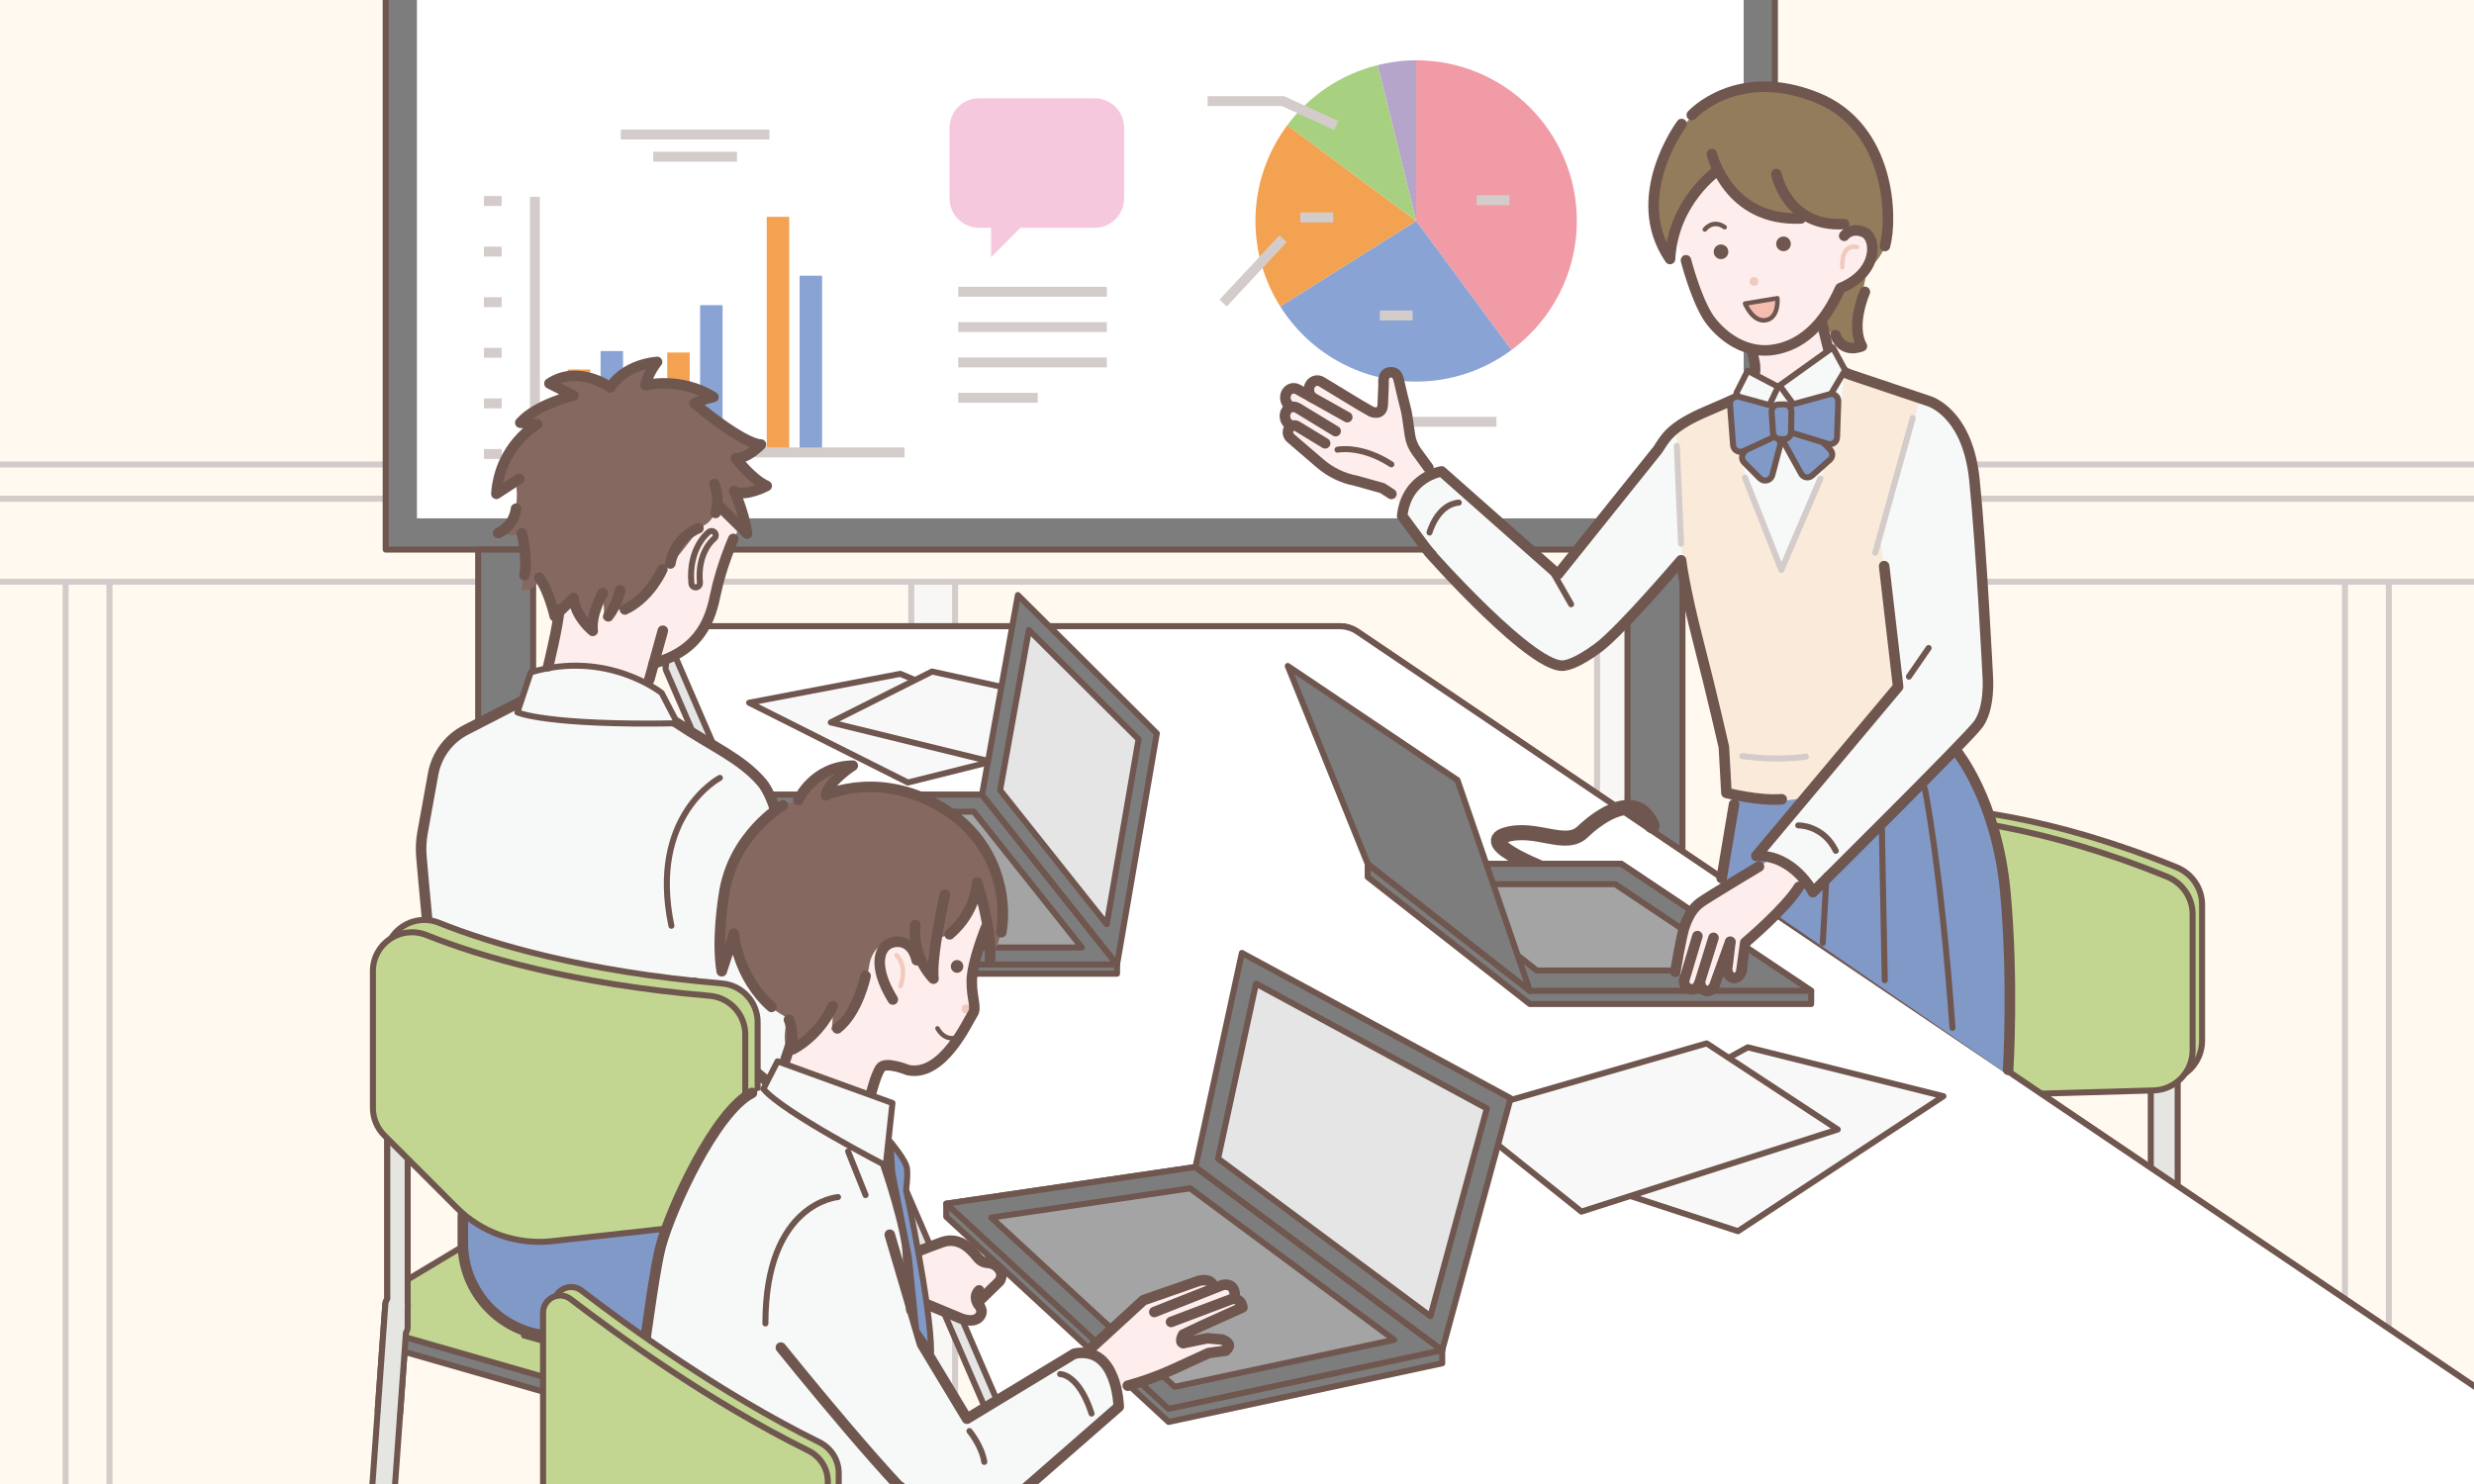 <?xml version="1.0" encoding="UTF-8"?><svg id="a" xmlns="http://www.w3.org/2000/svg" width="150" height="90" xmlns:xlink="http://www.w3.org/1999/xlink" viewBox="0 0 150 90"><rect x="0" y="0" width="150" height="90" fill="#333333" stroke="none"/><defs><style>.c,.d,.e,.f,.g,.h,.i,.j,.k{fill:none;}.d{stroke-miterlimit:10;stroke-width:.602px;}.d,.l,.k,.m{stroke:#d4ccca;}.n,.o,.p,.q,.r,.e,.f,.g,.h,.i,.s,.l,.t,.j,.k,.u,.v,.w,.m{stroke-linecap:round;stroke-linejoin:round;}.n,.o,.p,.q,.r,.e,.f,.g,.h,.i,.s,.t,.u,.v,.w{stroke:#6f564e;}.n,.x{fill:#f7f8f8;}.n,.g,.k,.u{stroke-width:.365px;}.y{fill:#a7d081;}.o{fill:#7d7d7d;}.o,.p,.q,.r,.h,.s,.l,.t,.w,.m{stroke-width:.365px;}.z{fill:#f3a251;}.p{fill:#e5e5e5;}.q{fill:#f9f8f9;}.r{fill:#e5e5e2;}.e{stroke-width:.912px;}.f,.v{stroke-width:.639px;}.aa{fill:#927c5c;}.i,.j{stroke-width:.274px;}.ab{fill:#88a3d4;}.ac{fill:#faead9;}.ad{fill:#856960;}.ae{fill:#f2cabd;}.af,.s{fill:#fff;}.l{fill:#f8f7f6;}.ag,.u,.v{fill:#8199c7;}.t{fill:#c2d691;}.j{stroke:#f2cabd;}.ah{fill:#f09ba5;}.ai{fill:#b6a5cb;}.aj{clip-path:url(#b);}.w{fill:#a4a4a4;}.ak{fill:#f6c8dd;}.al{fill:#fdeeed;}.am{fill:#f6bcb0;}.m{fill:#fff9ef;}.an{fill:#6f564e;}</style><clipPath id="b"><rect class="c" width="150" height="90"/></clipPath></defs><g class="aj"><rect class="m" x="-4.62" y="30.245" width="161.649" height="5.037"/><rect class="m" x="-4.62" y="-16.268" width="160.67" height="46.512"/><rect class="m" x="-4.62" y="-18.342" width="163.817" height="46.512"/><rect class="m" x="-4.62" y="35.281" width="161.468" height="60.675"/><rect class="m" x="3.978" y="35.281" width="2.66" height="60.675"/><rect class="l" x="55.249" y="35.281" width="2.66" height="60.675"/><rect class="m" x="142.176" y="35.281" width="2.66" height="60.675"/><rect class="l" x="96.83" y="35.281" width="2.66" height="60.675"/><rect class="o" x="43.385" y="-30.9" width="44.231" height="84.23" transform="translate(76.715 -54.285) rotate(90)"/><rect class="o" x="28.992" y="33.33" width="3.333" height="23.221"/><rect class="o" x="98.675" y="33.33" width="3.333" height="23.221"/><rect class="af" x="25.279" y="-9.007" width="80.441" height="40.443"/><rect class="z" x="34.422" y="22.408" width="1.362" height="5.133"/><rect class="ab" x="36.414" y="21.29" width="1.362" height="6.251"/><rect class="z" x="40.455" y="21.38" width="1.362" height="6.072"/><rect class="ab" x="42.447" y="18.507" width="1.362" height="8.93"/><rect class="z" x="46.488" y="13.149" width="1.362" height="14.288"/><rect class="ab" x="48.48" y="16.721" width="1.362" height="10.716"/><polyline class="d" points="32.431 11.936 32.431 27.437 54.845 27.437"/><path class="ak" d="M66.369,5.96h-7.009c-.986,0-1.786.8-1.786,1.786v4.285c0,.986.8,1.786,1.786,1.786h.728v1.781l1.781-1.781h4.5c.986,0,1.786-.8,1.786-1.786v-4.285c0-.986-.8-1.786-1.786-1.786Z"/><line class="d" x1="58.098" y1="17.694" x2="67.108" y2="17.694"/><line class="d" x1="37.641" y1="8.159" x2="46.65" y2="8.159"/><line class="d" x1="39.606" y1="9.505" x2="44.684" y2="9.505"/><line class="d" x1="29.341" y1="12.19" x2="30.418" y2="12.19"/><line class="d" x1="29.341" y1="27.533" x2="30.418" y2="27.533"/><line class="d" x1="29.341" y1="24.464" x2="30.418" y2="24.464"/><line class="d" x1="29.341" y1="21.396" x2="30.418" y2="21.396"/><line class="d" x1="29.341" y1="18.327" x2="30.418" y2="18.327"/><line class="d" x1="29.341" y1="15.258" x2="30.418" y2="15.258"/><line class="d" x1="58.098" y1="19.837" x2="67.108" y2="19.837"/><line class="d" x1="58.098" y1="21.98" x2="67.108" y2="21.98"/><line class="d" x1="58.098" y1="24.124" x2="62.917" y2="24.124"/><path class="ai" d="M85.86,13.399V3.656c-.806,0-1.585.109-2.334.293l2.334,9.45Z"/><path class="ah" d="M91.641,21.229c2.4-1.775,3.963-4.616,3.963-7.83,0-5.381-4.362-9.743-9.743-9.743v9.743l5.78,7.83Z"/><path class="ab" d="M85.86,13.399l-8.238,5.186c1.725,2.734,4.765,4.556,8.238,4.556,2.167,0,4.162-.716,5.78-1.913l-5.78-7.83Z"/><path class="z" d="M78.052,7.59c-1.209,1.623-1.934,3.629-1.934,5.809,0,1.909.557,3.683,1.506,5.186l8.238-5.186-7.809-5.809Z"/><path class="y" d="M78.052,7.59l7.809,5.809-2.334-9.45c-2.226.548-4.146,1.858-5.475,3.641Z"/><line class="d" x1="81.722" y1="25.579" x2="90.732" y2="25.579"/><line class="d" x1="83.66" y1="19.132" x2="85.651" y2="19.132"/><line class="d" x1="89.527" y1="12.141" x2="91.518" y2="12.141"/><line class="d" x1="78.841" y1="13.189" x2="80.832" y2="13.189"/><line class="d" x1="77.793" y1="14.478" x2="74.159" y2="18.381"/><polyline class="d" points="81.023 7.614 77.793 6.133 73.217 6.133"/><rect class="r" x="130.404" y="60.607" width="1.63" height="16.147"/><path class="t" d="M115.514,48.904c3.045.009,8.784.561,16.459,3.695.926.378,1.54,1.274,1.54,2.274v8.241c0,1.323-1.052,2.406-2.375,2.444l-7.386.211c-2.338.067-4.622-.706-6.438-2.179l-3.354-2.72c-.573-.464-.905-1.162-.905-1.899v-7.621c0-1.358,1.101-2.45,2.459-2.446Z"/><path class="t" d="M114.94,49.478c3.045.009,8.784.561,16.459,3.695.926.378,1.54,1.274,1.54,2.274v8.241c0,1.323-1.052,2.406-2.375,2.444l-7.386.211c-2.338.067-4.622-.706-6.438-2.179l-3.354-2.72c-.573-.464-.905-1.162-.905-1.899v-7.621c0-1.358,1.101-2.45,2.459-2.446Z"/><path class="r" d="M40.098,90.71l-2.071-17.841c-.044-.376-.377-.646-.76-.602-.376.044-.646.384-.602.76l2.071,17.841c.065.552-.201,1.095-.678,1.383l-14.912,9.012,1.468-20.439c.061-.096.105-.203.105-.325v-1.143l.012-.169c.002-.033-.01-.062-.012-.094v-17.165c0-.342-.277-.618-.618-.618h-.001c-.342,0-.618.277-.618.618v16.843c-.062.094-.11.197-.118.318l-1.592,22.176c-.036.494.204.961.626,1.219.212.13.451.195.689.195.236,0,.472-.064.683-.191l14.999-9.064c.936-.565,1.458-1.632,1.331-2.716Z"/><path class="r" d="M57.746,98.706l-2.071-17.841c-.044-.376-.377-.646-.76-.602-.376.044-.646.384-.602.76l2.071,17.841c.065.552-.201,1.095-.678,1.383l-12.381,9.309,1.468-20.439c.061-.096.105-.203.105-.325v-1.143l.012-.169c.002-.033-.01-.062-.012-.094v-17.165c0-.342-.277-.618-.618-.618h-.001c-.342,0-.618.277-.618.618v16.843c-.062.094-.11.197-.118.318l-1.592,22.176c-.036.494.204.961.626,1.219.212.13.451.195.689.195.236,0,.472-.064.683-.191l12.468-9.362c.936-.565,1.458-1.632,1.331-2.716Z"/><path class="o" d="M55.42,77.73l-19.554-4.966c-.537-.136-1.106-.052-1.581.233l-10.238,6.142c-.468.281-.376,2.599.148,2.751l19.466,5.593c.586.169,1.216.073,1.725-.262l10.226-6.749c.453-.299.335-2.609-.191-2.742Z"/><path class="t" d="M55.638,76.706l-19.828-5.035c-.545-.138-1.122-.053-1.603.236l-10.382,6.228c-.474.284-.382,2.636.15,2.789l19.738,5.672c.594.172,1.233.074,1.749-.266l10.369-6.844c.459-.303.34-2.645-.193-2.78Z"/><polyline class="h" points="31.775 80.995 44.278 84.462 53.687 78.891"/><path class="p" d="M176.211,101.784l-93.917-63.481c-.313-.212-.683-.325-1.061-.325h-40.508c-.231,0-.386.201-.366.414h-.013v1.956h.039c-.037.09-.051.191-.007.291l26.918,62.255c.45,1.04,1.475,1.714,2.608,1.714h106.095c.283,0,.436-.278.359-.503h.021v-1.956h-.008c.019-.132-.025-.275-.159-.366Z"/><path class="s" d="M40.726,37.979h40.508c.378,0,.748.113,1.061.325l93.917,63.481c.309.209.161.693-.212.693h-106.095c-1.133,0-2.158-.673-2.608-1.714l-26.918-62.255c-.108-.25.075-.529.348-.529Z"/><path class="e" d="M94.055,52.903s-4.615-1.72-2.772-2.27,3.619.824,4.672-.183,3.29-2.564,4.212-.366"/><polygon class="o" points="109.813 60.089 98.3 52.39 82.925 52.39 82.925 53.191 92.756 60.891 109.813 60.891 109.813 60.089"/><polygon class="o" points="98.3 52.39 109.813 60.089 92.756 60.089 82.925 52.39 98.3 52.39"/><polygon class="w" points="93.181 58.858 86.494 53.621 97.926 53.621 105.757 58.858 93.181 58.858"/><polygon class="o" points="78.079 40.39 88.369 47.312 92.756 60.089 82.925 52.39 78.079 40.39"/><polygon class="q" points="105.967 63.516 117.831 66.482 105.374 74.668 93.036 70.634 105.967 63.516"/><polygon class="q" points="111.425 68.499 103.476 63.278 88.527 67.598 95.883 73.481 111.425 68.499"/><polygon class="q" points="54.587 40.866 45.42 42.619 55.045 47.457 64.579 45.073 54.587 40.866"/><polygon class="q" points="50.37 43.811 56.512 40.726 68.062 43.278 62.379 46.756 50.37 43.811"/><polygon class="o" points="67.727 58.492 59.54 48.196 46.704 48.196 46.704 48.755 52.126 59.052 67.727 59.052 67.727 58.492"/><polygon class="o" points="46.704 48.196 52.126 58.492 67.727 58.492 59.54 48.196 46.704 48.196"/><polygon class="w" points="52.748 57.461 48.412 49.227 59.042 49.227 65.59 57.461 52.748 57.461"/><polygon class="o" points="61.715 36.09 70.139 44.478 67.727 58.492 59.54 48.196 61.715 36.09"/><polygon class="p" points="60.637 47.919 62.381 38.209 69.032 44.831 67.102 56.049 60.637 47.919"/><polygon class="o" points="87.443 81.887 72.481 70.777 57.371 72.999 57.371 73.792 70.851 86.236 87.443 82.68 87.443 81.887"/><polygon class="o" points="57.37 72.999 70.851 85.443 87.443 81.887 72.481 70.777 57.37 72.999"/><polygon class="w" points="60.099 73.842 72.156 72.069 84.525 81.254 71.218 84.105 60.099 73.842"/><polygon class="o" points="75.296 57.793 91.591 66.607 87.443 81.887 72.481 70.777 75.296 57.793"/><polygon class="p" points="73.853 70.262 76.152 59.655 90.148 67.226 86.728 79.823 73.853 70.262"/><path class="ag" d="M105.301,48.383l-.665,4.99,16.884,11.644s.249-9.066-.166-12.476c-.416-3.41-3.161-7.569-3.161-7.569l-12.892,3.41Z"/><path class="x" d="M105.716,22.516l-.499,1.913-3.576,1.58-7.236,8.816-6.888-5.847s-2.662-.582-2.329,2.412l6.958,7.699s2.009,2.223,4.005.809,6.654-6.571,6.654-6.571l3.992,4.491,3.909,8.899-4.075,4.907s3.161,1.331,3.41,2.578l9.482-9.814s.998-.998.998-4.491-1.331-12.809-1.331-12.809c0,0-1.331-2.745-2.745-3.077s-4.658-1.414-4.658-1.414l-.83-1.406-3.02,2.271-2.221-.948Z"/><path class="aa" d="M104.219,10.622s2.828,3.244,5.323,2.745c0,0,.915.665,2.412.333l.166.582-.582,3.161-.998,2.079s.749,1.663,2.495,1.58c0,0-.665-1.331-.333-2.495s.499-2.329.499-2.329c0,0,1.996-.832,1.164-4.907s-5.406-6.903-9.565-5.573-4.658,5.989-4.075,8.317c.582,2.329.582,1.83.582,1.83,0,0,.083-2.662,2.911-5.323Z"/><path class="al" d="M104.168,10.406s-2.339,1.045-2.589,3.997c0,0,1.249,3.406,1.363,3.861s2.18,2.93,3.27,3.043l.204,1.363,1.522.795,3.02-2.271-.454-1.681s.84-1.612.999-1.953c0,0,2.362-1.34,2.158-2.771-.204-1.431-1.612-.727-1.612-.727l-.409-.409s-.84.273-2.067-.431c0,0-2.816,1.204-5.405-2.816Z"/><path class="al" d="M86.797,28.604l-1.294-1.862-.454-2.089-.409-1.953s-.295-.318-.568-.114-.204,1.226-.204,1.226l-.182.908s-.363.431-.749.182-2.793-1.749-2.793-1.749l-.522-.114-.182.568-.227.386-.954-.5-.409.636.318.591-.363.431.227.613-.091.409,2.771,2.407,2.998.908,1.135,1.022,1.953-1.908Z"/><path class="al" d="M109.346,53.328l-2.067,2.771-1.499,1.022-.204,1.862-.25.363-.727-.25-.136-.341-.386,1.09-.522.182-.5-.318-.568.273-.545-.409.227-.409s-.636.068-.431-.749.886-3.089.886-3.089l1.998-1.385,1.612-.977,1.022-.84s1.522-.659,2.089,1.204Z"/><path class="am" d="M105.803,18.411l1.961-.323s.109,1.166-.686,1.327-1.275-1.004-1.275-1.004Z"/><path class="ac" d="M105.217,24.429l-2.662.998-.915.582.166,6.571,2.578,12.476.333,3.244s2.578.665,4.907,0l5.573-6.654-1.164-8.733,2.412-8.899-4.658-1.414c-.088,3.47-1.696,7.604-3.66,11.894l-2.745-6.903-.166-3.161Z"/><path class="i" d="M103.364,13.916s.481-.65,1.206-.136"/><circle class="ae" cx="106.349" cy="17.068" r=".266"/><path class="i" d="M105.803,18.411l1.961-.323s.109,1.166-.686,1.327-1.275-1.004-1.275-1.004Z"/><circle class="an" cx="104.346" cy="15.271" r=".444"/><circle class="an" cx="108.135" cy="14.789" r=".444"/><path class="f" d="M103.79,9.346s.978,4.101,5.399,3.9"/><path class="f" d="M107.703,10.557s.637,3.241,4.103,3.029"/><path class="f" d="M101.956,7.522s-3.297,4.405-.702,8.186c.195-3.537,2.899-5.379,2.899-5.379"/><path class="f" d="M102.576,6.974s2.73-3.017,7.594-1.048c4.45,1.801,4.588,7.289,4.116,8.994"/><path class="f" d="M113.07,17.702s-.9,2.022-.181,3.292c0,0-1.14.526-1.604-.667"/><path class="f" d="M111.815,14.301s.408-.562,1.2-.219c.794.344.898,2.446-1.436,3.396-.549,1.178-1.596,3.218-3.834,3.694s-3.809-1.317-4.231-2.017c-.751-1.243-1.292-3.37-1.292-3.37"/><path class="j" d="M111.701,16.202s-.111-1.444.889-1.222"/><line class="g" x1="94.226" y1="34.833" x2="95.258" y2="36.645"/><path class="g" d="M86.672,32.294s.463-1.696,1.774-1.812"/><path class="f" d="M110.457,19.566l.465,1.879c.192.611.669,1.091,1.279,1.286l4.695,1.577s2.39.617,2.814,4.781c.424,4.164.81,11.947.81,11.947,0,0,.154,1.889-.578,2.892-.656.898-10.024,10.178-10.024,10.178,0,0-1.157-2.275-3.431-2.198l8.598-10.255-.848-7.32"/><path class="f" d="M106.216,21.185l.159.783c.182.896-.271,1.799-1.102,2.182-.457.211-1.038.469-1.756.773-2.275.964-2.545,1.658-3.007,2.352l-6.053,7.558-7.053-6.242s-2.12.308-2.39,2.699l1.619,2.198s6.513,7.38,8.287,6.857c0,0,.652-.065,2.005-1.079,1.388-1.041,5-5.286,5-5.286,0,0,.168,1.548,1.055,4.98.842,3.258,1.54,6.351,1.54,6.351l.154,2.777s1.966.501,3.354.386"/><line class="k" x1="115.97" y1="25.349" x2="113.695" y2="33.522"/><polyline class="k" points="105.794 28.963 108.005 34.562 110.372 29.025"/><line class="k" x1="101.667" y1="27.045" x2="101.924" y2="32.979"/><path class="k" d="M105.638,45.851s1.928.308,3.855.039"/><path class="g" d="M109.03,50.057s1.504-.039,2.275,1.542"/><line class="g" x1="115.739" y1="41.035" x2="116.934" y2="39.3"/><polygon class="n" points="111.123 21.07 107.9 23.378 109.789 25.966 111.868 22.447 111.123 21.07"/><polygon class="n" points="107.808 23.455 106.4 26.415 105.284 23.825 105.961 22.486 107.808 23.455"/><path class="u" d="M108.212,26.931c.265.475.714,1.29.996,1.802.131.238.449.292.652.112l1.085-.963c.183-.162.191-.445.018-.617l-1.28-1.276c-.133-.133-.337-.162-.502-.072l-.802.436c-.207.113-.283.372-.168.578Z"/><path class="u" d="M107.927,27.023l-.471,1.789c-.088.334-.505.446-.748.201l-.955-.96c-.156-.157-.174-.405-.041-.582l.792-1.057c.117-.157.324-.219.508-.152l.633.228c.218.078.339.31.281.533Z"/><path class="u" d="M107.365,24.59l-1.911-.524c-.298-.082-.586.156-.563.464l.187,2.461c.024.311.35.502.633.371l1.763-.818c.163-.075.264-.241.258-.42l-.039-1.118c-.007-.195-.14-.363-.328-.415Z"/><path class="u" d="M108.323,25.006l.131.929c.023.163.138.298.295.346l2.084.639c.267.082.538-.112.548-.391l.075-2.194c.01-.285-.26-.499-.535-.423l-2.29.626c-.206.056-.338.257-.308.468Z"/><path class="u" d="M107.414,24.983l.083,1.252c.015.22.196.392.416.396l.25.004c.234.004.427-.183.431-.417l.02-1.264c.004-.24-.193-.436-.433-.43l-.352.008c-.241.005-.429.211-.413.452Z"/><path class="f" d="M118.633,45.566s2.429,2.949,2.949,8.501c.507,5.414.173,10.814.173,10.814"/><line class="f" x1="105.136" y1="48.781" x2="104.385" y2="53.257"/><path class="g" d="M116.703,47.821s.983,4.8,1.677,14.515"/><line class="g" x1="114.1" y1="50.307" x2="114.274" y2="59.445"/><line class="g" x1="110.746" y1="53.083" x2="110.515" y2="57.189"/><path class="f" d="M106.648,52.552s-3.047,1.821-3.543,2.177-.77.899-.968,1.458-.559,2.746-.559,2.746"/><path class="f" d="M102.915,56.772l-.812,2.713s-.024.399.375.503.531-.332.531-.332"/><path class="f" d="M103.89,56.877l-.811,2.613s-.043.491.355.596.55-.425.55-.425l.918-2.55"/><path class="f" d="M104.915,57.129l-.203,1.675s.055.477.403.506.455-.37.455-.37l.247-1.776s2.435-2.05,3.256-3.38"/><path class="f" d="M80.344,26.884l-1.689-1.026c-.195-.119-.434-.042-.528.171l-0.0.001c-.081.181-.03.406.12.535l1.774,1.525c.643.553,1.399.92,2.193,1.065l1.603.449.543.352"/><path class="f" d="M80.98,26.147l-2.302-1.399c-.266-.162-.591-.057-.72.232l-0.0.001c-.11.247-.041.553.164.729"/><path class="f" d="M79.576,24.118c-.205-.176-.274-.482-.164-.729l0-.001c.129-.289.454-.394.72-.232l2.302,1.399.706.407s.661.296.697-.42c.037-.727.05-1.279.05-1.279,0,0-.088-.635.38-.681.334-.033.478.132.569.583.065.322.34,1.421.427,1.768.018.073.032.145.043.22l.181,1.246c.052.355.189.693.397.979l.72.986"/><path class="f" d="M81.686,25.299l-2.983-1.674c-.266-.162-.591-.057-.72.232l-0.0.001c-.11.247-.041.553.164.729"/><path class="g" d="M81.093,27.272s1.434-.303,3.265.891"/><path class="v" d="M28.339,67.834l-.277,6.03v1.525c0,2.701,1.915,5.023,4.566,5.537l7.72,1.498c1.585.307,3.225-.079,4.506-1.061l4.603-3.529-1.765-8.602-19.354-1.398Z"/><path class="al" d="M44.844,31.821l-1.373-1.228-1.084,1.445s-1.734.65-1.77,2.276c0,0-1.734,2.276-2.926,2.673l-.578.072-.939.542-.47.144-.867-1.373-.831.795-.831,4.154,6.068.903.433-2.131s2.348-.65,2.926-1.842.614-2.42,1.084-3.431,1.156-2.998,1.156-2.998Z"/><path class="x" d="M41.015,43.993l-6.321-1.192-3.287-.072-3.72,1.878s-1.3.686-1.3,1.589l-.831,5.165,2.095,18.024s1.914,3.937,6.213,3.54,8.597-2.564,8.597-2.564l1.264-7.08,3.648,2.926s2.709.903,4.009-.397,1.589-3.359,1.12-4.298-4.515-7.369-4.515-7.369c0,0-.47-5.454-1.553-6.574s-5.418-3.576-5.418-3.576Z"/><path class="ad" d="M37.078,23.549s-2.023-1.445-3.504-.361l1.192.831s-2.42.253-3.143,1.445l.686.217s-2.348,1.625-2.203,4.334l1.156-.831s.47,2.167-.939,3.106c0,0,.795.361,1.228,0,0,0,.506,2.059.036,3.504,0,0,.903.108,1.048-.65l1.011,2.131,1.192-.903,1.048,1.878.614-2.023s.217.614.072,1.3l.542-.47,1.156-.253s1.517-1.625,1.806-2.167l.542-.325s1.149-1.343,1.77-2.276c.067-.1.814-.231,1.04-1.194.018-.078.033-.162.044-.251l1.842,1.661-.433-2.348s.65-.072,1.734-.433l-1.842-1.625,1.373-.758s-2.276-1.084-3.431-2.095-.578-.325-.578-.325l.758-.506-1.264-.795-2.456-.036.397-1.373-1.084.289-1.409,1.3Z"/><path class="f" d="M43.575,63.129l-1.103,7.132-6.838,2.426c-5.735.956-7.867-3.014-7.867-3.014-.951-3.552-1.958-14.71-2.216-17.707-.043-.497-.019-.992.07-1.482l.64-3.541c.208-1.151.94-2.14,1.981-2.675l3.496-1.798s7.407.101,9.338,1.397c2.055,1.38,3.865,2.116,5.115,3.586,1.25,1.47,1.943,7.001,1.943,7.001l4.023,6.538c.441.717.622,1.564.512,2.399h0c-.375,2.842-3.722,4.17-5.944,2.36l-2.855-2.327-1.765-3.823"/><path class="n" d="M40.119,42.028s-3.309-2.647-7.941-1.25l-.809,2.426s1.765.809,9.705.662l-.956-1.838Z"/><path class="g" d="M43.648,47.175s-4.338,2.279-2.941,8.97"/><line class="f" x1="40.187" y1="38.252" x2="39.367" y2="41.218"/><path class="f" d="M33.904,36.965c-.039.897-.663,3.434-.663,3.434"/><path class="f" d="M39.643,40.229c2.918-.818,3.454-2.805,3.75-4.242.339-1.642,1.067-3.304,1.067-3.304"/><path class="g" d="M42.194,35.621c.003-0.0.005-0.0.008-.001.143-.013.248-.14.235-.282-.171-1.842.817-2.635.859-2.668.113-.088.134-.25.047-.364-.086-.113-.247-.136-.362-.048-.051.039-1.26.986-1.061,3.128.013.14.135.244.275.235Z"/><path class="f" d="M42.347,32.034s-1.414.519-1.703,2.14"/><path class="f" d="M31.486,29.041l-1.39.908c.206-2.945,2.472-4.221,2.472-4.221l-1.022-.092c.986-1.117,3.22-1.649,3.22-1.649l-1.453-.73c1.764-1.166,3.69.238,3.69.238,0,0,.737-1.336,2.835-1.546,0,0-.545.66-.693,1.412,0,0,2.117-.524,4.111.719,0,0-.771.166-1.149.385,0,0,2.893,2.449,4.03,2.495,0,0-.809.861-1.515.827,0,0,.94,1.27,1.865,1.681,0,0-1.324.709-1.974.319,0,0,.55,1.09.786,2.572l-1.634-1.609"/><path class="f" d="M43.313,29.354s.37.915.071,1.755"/><path class="f" d="M31.287,30.852s-.056.981-1.08,1.475"/><path class="f" d="M31.64,32.346s.37,1.541.159,2.531"/><path class="f" d="M40.159,34.536s-.748,1.723-2.272,2.424"/><path class="f" d="M37.6,35.802s-.193.903-.721,1.578"/><path class="f" d="M36.542,35.976s-.739,1.294-.605,2.284c0,0-1.05-.825-1.159-1.995,0,0-.504.495-1.143,1.106,0,0-.344-1.511-.931-2.33"/><rect class="p" x="43.632" y="67.179" width="1.238" height="19.807" rx=".618" ry=".618"/><path class="r" d="M24.262,85.711l.351-4.886c.061-.096.105-.203.105-.325v-1.143l.012-.169c.002-.033-.01-.062-.012-.094v-17.165c0-.342-.277-.618-.618-.618h-.001c-.342,0-.618.277-.618.618v16.843c-.062.094-.11.197-.118.318l-.465,6.479"/><path class="t" d="M26.616,55.966c3.175,1.269,8.762,2.961,17.153,3.678,1.222.104,2.167,1.124,2.167,2.35v9.127c0,1.204-.906,2.215-2.103,2.347l-9.614,1.058c-2.136.235-4.264-.512-5.784-2.032l-4.383-4.383c-.443-.443-.692-1.043-.692-1.67v-8.291c0-1.679,1.696-2.808,3.255-2.185Z"/><path class="t" d="M25.866,56.713c3.175,1.269,8.762,2.961,17.153,3.678,1.222.104,2.167,1.124,2.167,2.35v9.127c0,1.204-.906,2.215-2.103,2.347l-9.614,1.058c-2.136.235-4.264-.512-5.784-2.032l-4.383-4.383c-.443-.443-.692-1.043-.692-1.67v-8.291c0-1.679,1.696-2.808,3.255-2.185Z"/><path class="x" d="M46.908,65.818l-1.235.449s-3.032,2.021-3.874,4.997c-.842,2.975-1.684,4.323-1.684,4.323l-2.021,13.81v10.217l11.453,2.695,3.032-2.021,2.414-9.488s1.628,1.965,2.975,1.965,9.993-7.41,9.993-7.41c0,0-.056-3.2-2.414-3.088l-6.905,3.705-2.863-4.491-.505-2.358s-.393-3.312-.561-4.547c-.168-1.235-1.067-4.772-1.067-4.772l-6.737-3.986Z"/><path class="al" d="M59.877,55.881s-.954,2.639-.898,3.368.168,2.021.168,2.021c0,0-1.853,2.807-2.358,3.144s-1.01.561-1.796.393-1.123-.168-1.123-.168l-.561.112-.561,1.796-5.165-2.021.618-1.291,4.66-5.726,5.951-4.547,1.067,2.919Z"/><path class="al" d="M55.161,76.092l.112,2.863,3.256,1.01.898-.112v-.505l-.056-.505,1.291-1.067s.505-.393-.056-.73-.954-.449-.954-.449l-.786-.73-1.291-.449-1.01.168-1.403.505Z"/><path class="al" d="M65.94,82.267l3.256-3.2,3.761-1.46s.505-.112.561.505c0,0,1.291-.618,1.46.337,0,0,.618.337.449.842l-3.425,1.403-.168.618,1.403-.112,1.123.168.112.561-1.01.337s-3.256,1.123-3.986,1.46-1.853.561-1.853.561c0,0-.056-1.403-1.684-2.021Z"/><path class="ad" d="M48.368,48.527s-5.558,1.179-4.491,10.274l.618-2.021s.674,3.761,3.256,4.94c0,0-.51,1.874.225,2.021.281.056,2.133-2.077,2.47-2.751,0,0,.112.954-.056,1.516,0,0,2.133-2.526,2.302-3.874.168-1.347,1.235-1.572,1.235-1.572l1.403.225s.393,1.516,1.291,2.133c0,0-.056-1.684.168-2.526,0,0,1.403.112,2.414-3.032,0,0,.842,2.47.898,4.267,0,0,1.291-1.965.337-5.165s-4.716-5.333-7.298-5.221-3.144.393-3.144.393c0,0,.337-1.796,1.684-1.74,0,0-2.863.505-3.312,2.133Z"/><ellipse class="an" cx="58.027" cy="58.61" rx=".378" ry=".387"/><circle class="ae" cx="58.591" cy="61.192" r=".281"/><path class="f" d="M55.577,58.233s-.195-1.192-1.25-1.117-1.484,1.415-.195,3.502"/><path class="n" d="M47.141,64.367l6.969,2.527-.407,3.79s-6.235-3.22-7.417-4.646l.856-1.671Z"/><path class="f" d="M38.12,89.184s1.335-11.382,1.946-13.623c.611-2.241,3.285-8.138,5.527-9.279"/><line class="g" x1="51.42" y1="69.828" x2="52.48" y2="72.477"/><path class="f" d="M53.702,70.684s1.304,3.79,1.345,5.42.204,3.342.204,3.342"/><path class="f" d="M53.947,74.881l1.956,6.643,2.726,4.516,6.506-3.942c2.608-.53,2.695,3.219,2.695,3.219l-7.322,6.396s-1.915,1.589-3.709.571c-1.793-1.019-9.455-10.555-9.455-10.555"/><path class="g" d="M50.809,72.599s-4.402.326-4.402,7.662"/><path class="f" d="M59.775,56.257s-.856,2.119-.856,3.26.326,1.589.041,1.997-1.793,3.831-3.912,3.383c0,0-1.386-.571-1.671-.122s-.53,1.426-.53,1.426"/><path class="f" d="M48.404,48.513s.897-2.038,3.301-2.079c0,0-1.426.897-1.63,1.793,0,0,3.393-1.62,7.336.937,3.016,1.956,3.668,5.257,3.301,7.377"/><path class="f" d="M57.574,56.664c1.63-1.386,1.671-3.138,1.671-3.138,0,0,.937,2.812.774,4.809"/><path class="f" d="M57.289,54.26s-.856,3.79-.693,5.094c0,0-1.304-1.223-1.1-3.26"/><path class="f" d="M47.467,48.839s-3.097,1.793-3.586,5.502c0,0-.448,2.649-.122,4.564,0,0,.611-1.834.734-2.282,0,0,.204,2.608,2.282,4.442"/><path class="f" d="M52.48,59.191s-.448,2.201-1.712,3.179"/><path class="f" d="M50.483,61.025s-.693,1.671-2.405,2.608c0,0,0-1.223-.244-1.793"/><path class="i" d="M57.9,62.94s-.611.204-1.06-.571"/><path class="f" d="M55.818,78.944l2.255.937s.889.459,1.309-.021c.322-.369-.064-.744-.064-.744,0,0-.349-.461.044-.858"/><path class="f" d="M59.356,78.915l1.25-1.218s.323-.426-.133-.859c-.456-.433-.778-.036-1.232-.613s-1.156-1.241-2.15-.879-1.74.67-1.74.67"/><path class="j" d="M54.354,57.927s.693.611.244,1.875"/><path class="f" d="M66.16,81.76l3.165-2.906,3.395-1.185s.659-.165.824.275"/><path class="f" d="M69.985,79.569l4.109-1.625s.659-.22.769.494"/><path class="f" d="M71.001,80.173l3.724-1.405s.522-.055.604.522l-2.323,1.048-1.27.599s-.262.449,0,.524l1.46-.299.898.075c.371.153.594.341.225.674l-1.048.15-1.796.823s-1.453.716-3.095,1.153"/><path class="g" d="M58.779,86.789s.749.898.898,1.871"/><path class="g" d="M64.274,83.334s1.123-.037,1.909,2.395"/><line class="f" x1="54.599" y1="90.183" x2="53.028" y2="99.558"/><line class="f" x1="48" y1="63.135" x2="47.601" y2="64.333"/><path class="u" d="M53.982,69.243s.954,1.123,1.01,1.628-.056,1.291-.056,1.291c0,0,1.516,7.018,1.516,9.825l-.898-1.291-.449-4.435-1.01-5.165-.112-1.853Z"/><path class="t" d="M50.852,102.201v-12.864c0-.801-.464-1.521-1.182-1.876-6.009-2.963-11.692-7.099-14.411-9.189-.685-.526-1.672-.035-1.672.828v10.636c0,.269.052.536.154.786l2.717,6.668c.453,1.112,1.363,1.974,2.498,2.365l10.514,3.63c.676.234,1.381-.269,1.381-.984Z"/><path class="t" d="M50.191,102.715v-12.864c0-.801-.464-1.521-1.182-1.876-6.009-2.963-11.692-7.099-14.411-9.189-.685-.526-1.672-.035-1.672.828v10.636c0,.269.052.536.154.786l2.717,6.668c.453,1.112,1.363,1.974,2.498,2.365l10.514,3.63c.676.234,1.381-.269,1.381-.984Z"/></g></svg>